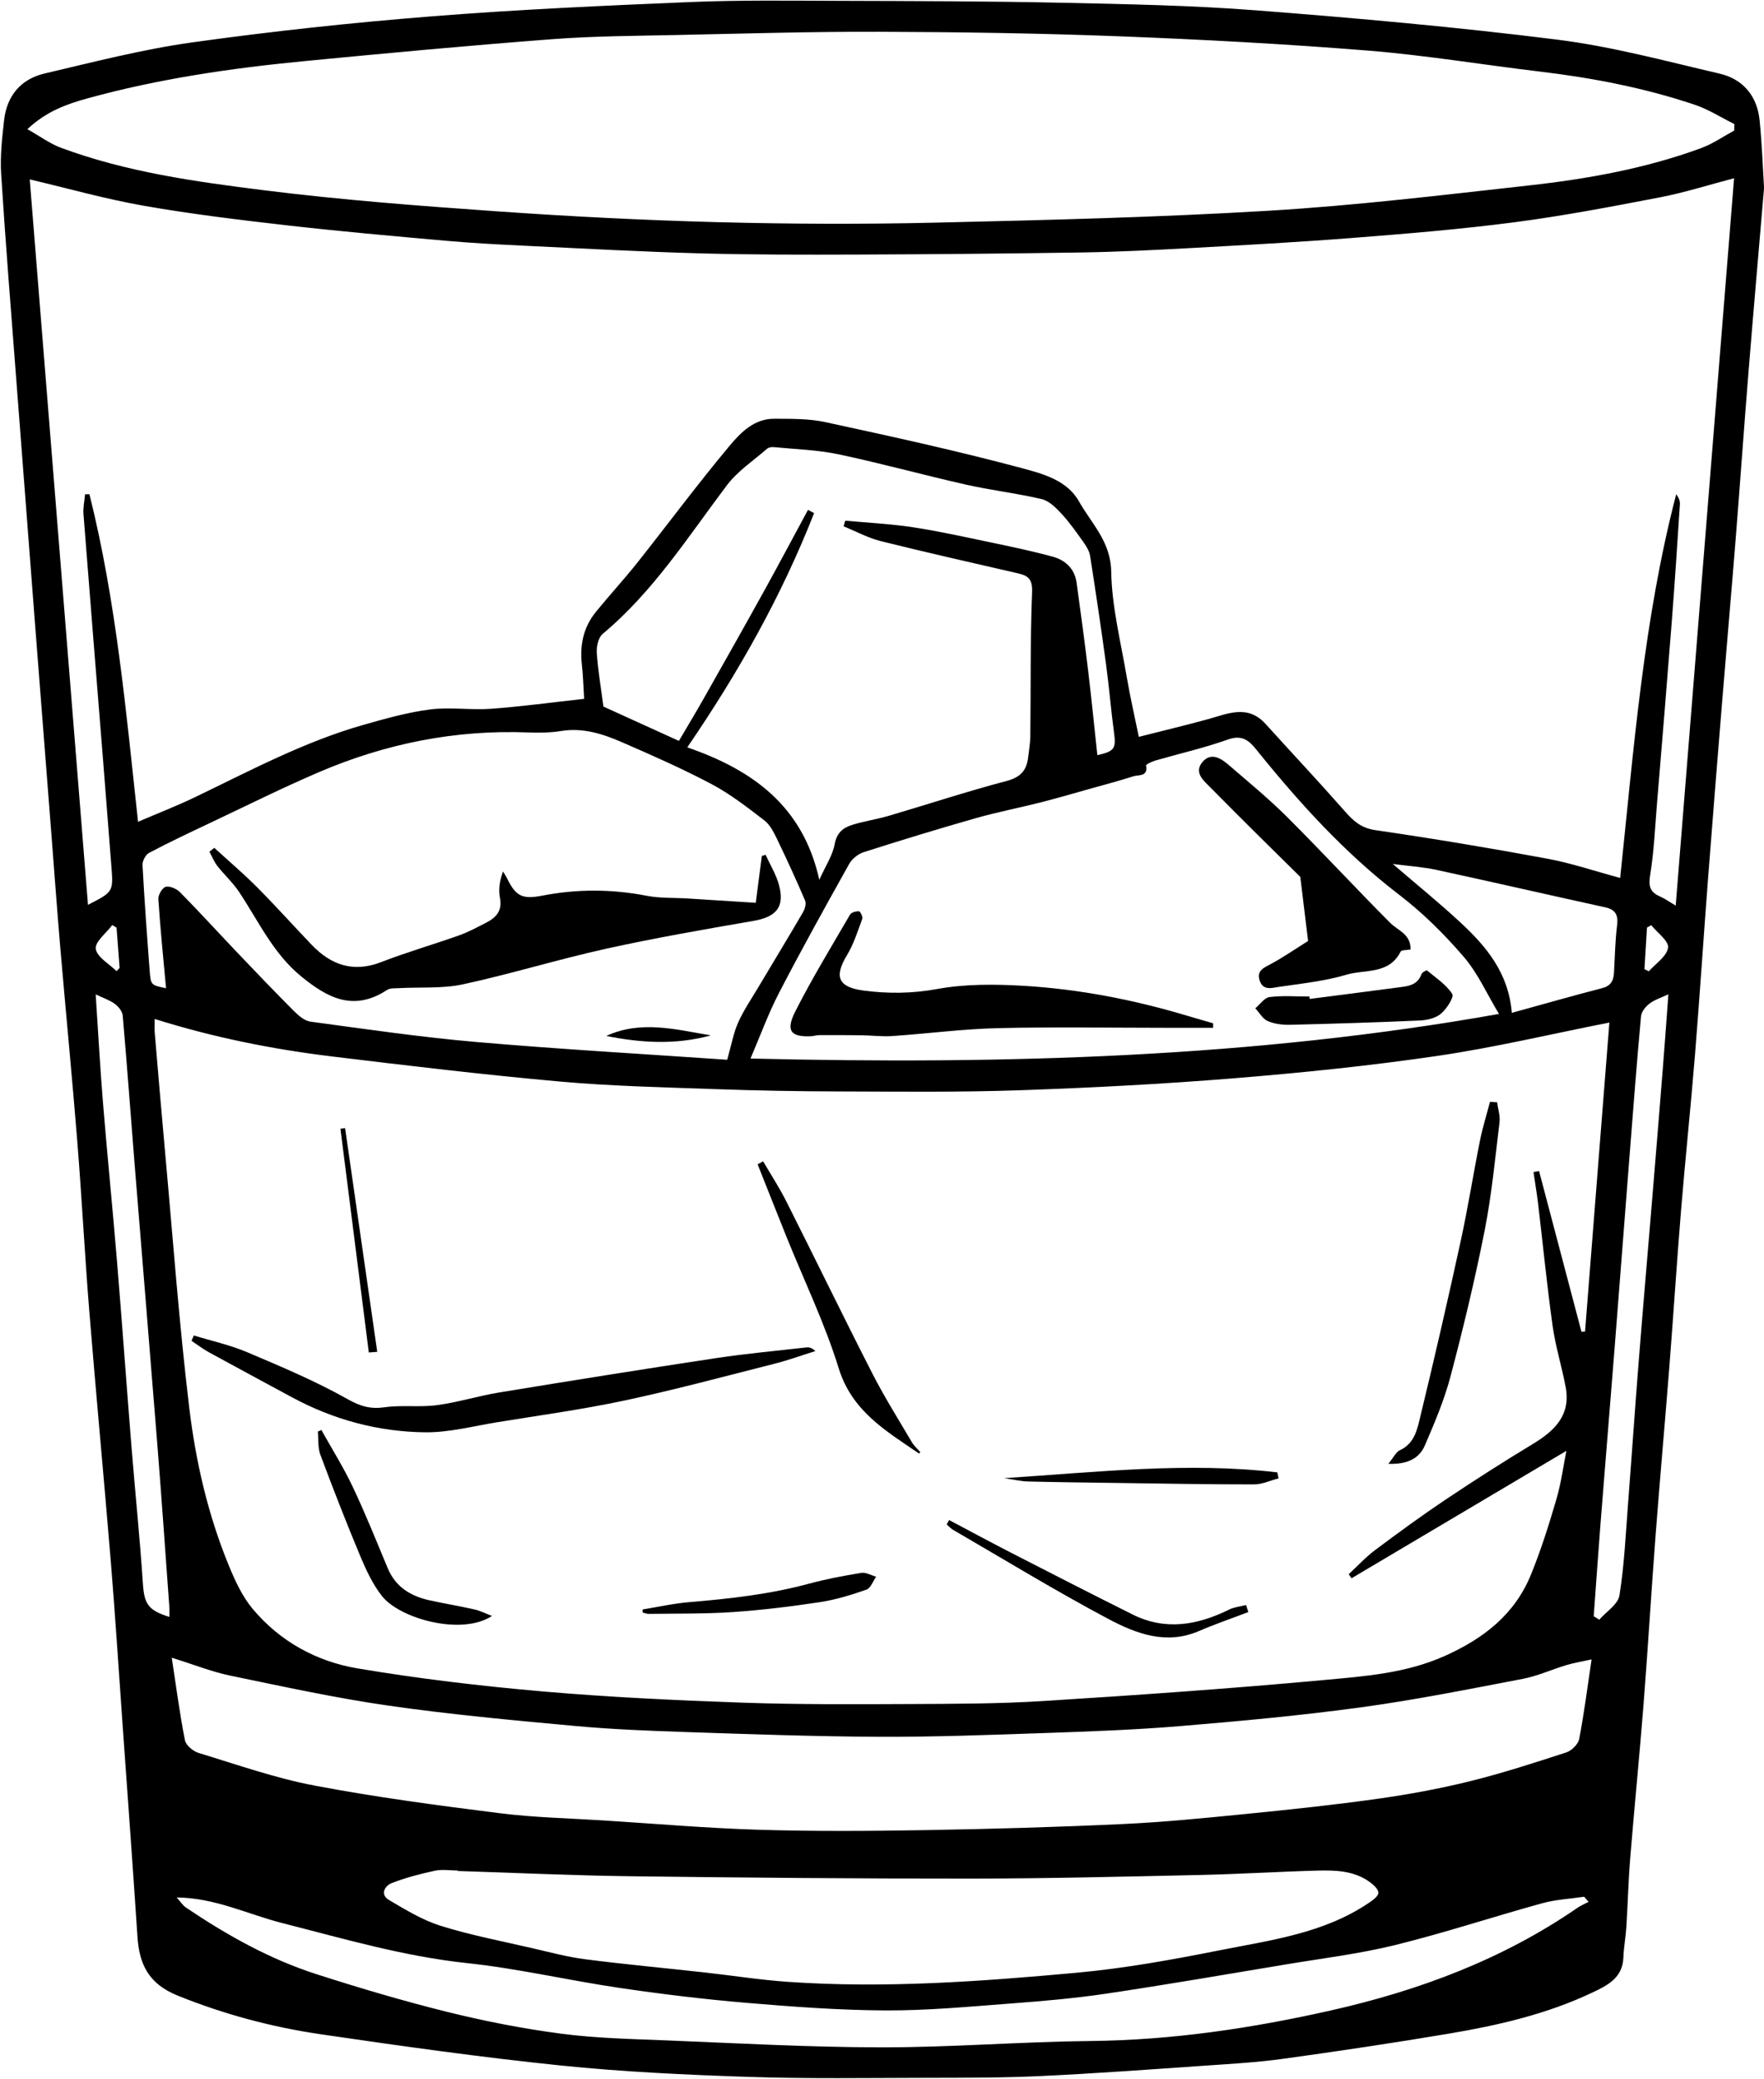 <?xml version="1.0" encoding="UTF-8"?><svg xmlns="http://www.w3.org/2000/svg" xmlns:xlink="http://www.w3.org/1999/xlink" height="2743.1" preserveAspectRatio="xMidYMid meet" version="1.0" viewBox="512.2 393.3 2328.0 2743.1" width="2328.0" zoomAndPan="magnify"><g id="change1_1"><path d="M 2691.355 1614.082 C 2689.488 1615.16 2687.645 1616.242 2685.781 1617.32 C 2684.656 1635.582 2683.527 1653.832 2682.402 1672.082 C 2684.324 1673.051 2686.242 1674.031 2688.16 1675 C 2697.262 1664.68 2712.008 1655.152 2713.594 1643.781 C 2714.812 1635.09 2699.383 1624.07 2691.355 1614.082 Z M 666.008 1617.352 C 664.121 1616.211 662.23 1615.07 660.344 1613.93 C 652.457 1624.52 637.195 1636.25 638.602 1645.41 C 640.285 1656.34 656.242 1665.07 666.02 1674.762 C 667.367 1673.352 668.711 1671.941 670.055 1670.543 C 668.707 1652.812 667.359 1635.082 666.008 1617.352 Z M 2615.48 2526.012 C 2617.938 2527.531 2620.355 2529.051 2622.789 2530.559 C 2632.055 2519.922 2647.559 2510.281 2649.441 2498.461 C 2655.863 2458.371 2657.691 2417.531 2660.828 2376.941 C 2665.684 2314.293 2669.926 2251.59 2674.91 2188.949 C 2680.668 2116.461 2686.98 2044.02 2692.977 1971.551 C 2697.684 1914.582 2702.336 1857.602 2706.875 1800.609 C 2709.348 1769.512 2711.543 1738.383 2714 1705.301 C 2704.293 1709.91 2695.746 1712.5 2689.102 1717.602 C 2683.953 1721.543 2678.434 1728.359 2677.883 1734.344 C 2672.27 1795.672 2667.582 1857.082 2662.766 1918.473 C 2656.141 2003.051 2649.699 2087.652 2643.035 2172.223 C 2636.945 2249.32 2630.543 2326.379 2624.469 2403.48 C 2621.258 2444.301 2618.473 2485.172 2615.48 2526.012 Z M 638.484 1705.43 C 641.77 1754.93 644.301 1801.91 648.137 1848.793 C 653.824 1918.23 660.82 1987.562 666.559 2056.988 C 673.324 2138.871 679.156 2220.832 685.746 2302.73 C 690.574 2362.711 696.793 2422.582 700.758 2482.609 C 702.523 2509.34 707.227 2518.07 735.723 2526.871 C 735.723 2522.262 735.988 2518.023 735.684 2513.84 C 730.555 2443.473 725.68 2373.082 720.102 2302.75 C 710.219 2178.102 699.828 2053.492 689.797 1928.84 C 684.551 1863.684 679.836 1798.469 674.145 1733.34 C 673.668 1727.871 668.547 1721.5 663.781 1718 C 656.941 1712.973 648.445 1710.211 638.484 1705.43 Z M 2507.422 1729.781 C 2547.805 1718.652 2587.246 1707.41 2626.926 1697.07 C 2638.348 1694.094 2641.652 1687.02 2642.242 1676.77 C 2643.406 1656.02 2643.773 1635.164 2646.285 1614.57 C 2647.945 1600.812 2644.551 1593.59 2630.414 1590.5 C 2556.312 1574.281 2482.379 1557.23 2408.242 1541.199 C 2390.043 1537.266 2371.258 1536.086 2350.289 1533.336 C 2382.07 1560.672 2411.84 1584.762 2439.82 1610.762 C 2473.539 1642.109 2502.977 1676.73 2507.422 1729.781 Z M 2608.746 2902.84 C 2606.789 2900.602 2604.816 2898.359 2602.84 2896.121 C 2584.367 2898.871 2565.355 2899.781 2547.453 2904.711 C 2482.785 2922.539 2418.984 2943.691 2353.906 2959.75 C 2306.512 2971.441 2257.68 2977.359 2209.418 2985.398 C 2130.465 2998.562 2051.566 3012.172 1972.391 3023.961 C 1930.902 3030.141 1888.934 3033.781 1847.074 3036.93 C 1791.816 3041.082 1736.438 3046.379 1681.141 3046.129 C 1619.52 3045.859 1557.809 3041.238 1496.348 3036.039 C 1440.48 3031.301 1384.711 3024.508 1329.238 3016.32 C 1262.148 3006.422 1195.758 2990.82 1128.43 2983.672 C 1044.809 2974.789 964.922 2951.281 884.176 2930.723 C 838.922 2919.191 796.164 2897.562 745.34 2897.07 C 750.414 2902.66 753.367 2907.5 757.645 2910.391 C 811.441 2946.672 867.859 2978.371 929.773 2998.27 C 987.043 3016.68 1044.848 3033.828 1103.23 3048.27 C 1152.469 3060.449 1202.578 3070.23 1252.859 3076.828 C 1298.359 3082.801 1344.59 3083.801 1390.547 3085.629 C 1485.559 3089.422 1580.609 3094.77 1675.648 3094.852 C 1767.527 3094.93 1859.402 3087.418 1951.293 3086.488 C 2058.855 3085.402 2164.516 3069.652 2268.68 3046.141 C 2384.414 3020.039 2495.02 2978.969 2593.832 2910.859 C 2598.449 2907.668 2603.762 2905.488 2608.746 2902.84 Z M 1116.117 2862.141 C 1116.129 2861.918 1116.129 2861.699 1116.137 2861.473 C 1106.039 2861.473 1095.559 2859.75 1085.918 2861.84 C 1066.59 2866.02 1047.211 2871 1028.879 2878.25 C 1019.891 2881.801 1013.508 2893.301 1025.52 2900.379 C 1047.508 2913.363 1069.98 2927.062 1094.078 2934.578 C 1133.508 2946.891 1174.359 2954.68 1214.699 2964.008 C 1237.828 2969.359 1260.93 2975.59 1284.41 2978.609 C 1336.648 2985.32 1389.117 2990.16 1441.48 2995.949 C 1478.348 3000.031 1515.09 3005.859 1552.059 3008.43 C 1679.531 3017.262 1806.66 3007.961 1933.41 2996.371 C 1996.383 2990.609 2059.02 2979.238 2121.125 2966.922 C 2189.043 2953.441 2258.973 2944.602 2318.547 2904.32 C 2323.75 2900.793 2331.336 2895.379 2331.301 2890.891 C 2331.262 2885.93 2324.473 2879.961 2319.305 2876.293 C 2298.652 2861.641 2274.457 2860.98 2250.594 2861.629 C 2198.934 2863.031 2147.332 2866.281 2095.691 2867.402 C 1995.184 2869.59 1894.637 2872.102 1794.109 2872.168 C 1644.277 2872.27 1494.449 2870.98 1344.641 2869.082 C 1268.449 2868.121 1192.289 2864.539 1116.117 2862.141 Z M 2490.426 1731.211 C 2474.664 1705.043 2462.613 1677.59 2443.934 1655.859 C 2418.375 1626.133 2389.953 1597.871 2358.855 1574.082 C 2286.469 1518.699 2226.285 1452 2169.535 1381.594 C 2159.828 1369.559 2150.469 1362.805 2132.695 1369.137 C 2101.488 1380.266 2068.949 1387.609 2037.059 1396.836 C 2032.5 1398.164 2024.473 1401.949 2024.73 1403.332 C 2027.555 1418.484 2014.93 1415.422 2008.047 1417.617 C 1989.223 1423.652 1970.062 1428.711 1951.02 1434.043 C 1929.371 1440.117 1907.777 1446.465 1885.98 1452 C 1857.43 1459.254 1828.418 1464.828 1800.098 1472.875 C 1750.551 1486.992 1701.27 1502.07 1652.188 1517.723 C 1644.801 1520.086 1636.75 1526.414 1632.988 1533.133 C 1601.488 1589.461 1570.137 1645.902 1540.43 1703.18 C 1526.25 1730.5 1515.707 1759.703 1502.637 1790.09 C 1838 1798.141 2166.82 1788.891 2490.426 1731.211 Z M 1960.41 1389.75 C 1983.148 1384.805 1985.254 1380.742 1982.41 1360.02 C 1978.332 1330.102 1975.988 1299.945 1971.91 1270.047 C 1965.395 1222.172 1958.289 1174.391 1950.797 1126.645 C 1949.781 1120.223 1945.738 1113.871 1941.844 1108.371 C 1932.711 1095.566 1923.629 1082.555 1912.961 1071.055 C 1905.691 1063.191 1896.648 1054.168 1886.902 1051.879 C 1854.016 1044.109 1820.219 1040.254 1787.238 1032.832 C 1730.988 1020.156 1675.348 1004.727 1618.961 992.805 C 1590.988 986.898 1561.918 986.102 1533.32 983.297 C 1530.398 983.004 1526.48 983.723 1524.398 985.531 C 1506.379 1001.238 1485.566 1014.969 1471.449 1033.699 C 1420.078 1101.82 1374.18 1174.223 1307.59 1229.719 C 1301.859 1234.5 1299.23 1246.402 1299.789 1254.691 C 1301.359 1277.98 1305.34 1301.125 1308.551 1325.652 C 1339.758 1339.844 1373.281 1355.09 1408.168 1370.945 C 1418.93 1352.617 1430.25 1333.902 1441.008 1314.875 C 1467.59 1267.906 1494.141 1220.918 1520.277 1173.707 C 1540.031 1138.012 1559.137 1101.969 1578.527 1066.09 C 1581.219 1067.531 1583.898 1068.934 1586.59 1070.371 C 1543.949 1179.004 1487.129 1280.289 1419.219 1379.469 C 1505.91 1409.387 1571.977 1457.188 1593.461 1554.266 C 1601.828 1535.645 1611.051 1522.023 1613.75 1507.203 C 1616.551 1491.828 1625.188 1485.277 1637.488 1481.551 C 1653.109 1476.805 1669.43 1474.406 1685.098 1469.812 C 1737 1454.547 1788.438 1437.605 1840.707 1423.801 C 1859.07 1418.945 1867.117 1409.848 1869.074 1392.629 C 1870.145 1383.273 1871.859 1373.898 1871.953 1364.52 C 1872.656 1301.234 1871.77 1237.914 1874.277 1174.723 C 1874.961 1157.688 1869.312 1153 1855.805 1149.879 C 1795.359 1135.926 1734.828 1122.363 1674.648 1107.359 C 1657.711 1103.133 1641.867 1094.438 1625.52 1087.812 C 1626.25 1085.32 1626.977 1082.832 1627.699 1080.355 C 1657.238 1083.09 1686.977 1084.508 1716.258 1088.922 C 1750.188 1094.031 1783.777 1101.508 1817.398 1108.539 C 1845.578 1114.426 1873.836 1120.297 1901.594 1127.879 C 1918.242 1132.422 1930.457 1143.789 1933.004 1162.117 C 1938.355 1200.633 1943.543 1239.188 1948.195 1277.797 C 1952.625 1314.598 1956.258 1351.473 1960.41 1389.75 Z M 738.863 2580.711 C 745.035 2620.961 749.508 2655.562 756.293 2689.699 C 757.617 2696.34 767.051 2704.18 774.281 2706.371 C 824.977 2721.762 875.367 2739.59 927.219 2749.422 C 1007.941 2764.73 1089.59 2775.551 1171.148 2785.828 C 1216.898 2791.602 1263.258 2792.551 1309.348 2795.48 C 1377.719 2799.82 1446.039 2805.73 1514.48 2807.77 C 1587.379 2809.949 1660.398 2809.461 1733.34 2808.211 C 1820.246 2806.73 1907.184 2804.238 1994 2800.199 C 2048.891 2797.641 2103.664 2792.129 2158.352 2786.699 C 2215.785 2780.992 2273.219 2774.891 2330.379 2766.852 C 2371.129 2761.121 2411.824 2753.641 2451.762 2743.781 C 2494.855 2733.148 2537.211 2719.379 2579.457 2705.621 C 2586.434 2703.34 2594.961 2694.828 2596.289 2687.953 C 2602.785 2654.359 2607.066 2620.352 2612.66 2582.941 C 2598.207 2586.16 2588.48 2587.711 2579.145 2590.531 C 2559.949 2596.332 2541.363 2604.898 2521.801 2608.629 C 2450.855 2622.172 2379.93 2636.422 2308.414 2646.18 C 2229.312 2656.969 2149.695 2664.293 2070.113 2670.922 C 2011.055 2675.84 1951.758 2677.98 1892.512 2680.043 C 1819.438 2682.57 1746.32 2685.34 1673.23 2685.062 C 1588.75 2684.73 1504.258 2681.68 1419.809 2678.879 C 1370.039 2677.223 1320.18 2675.289 1270.617 2670.738 C 1188.578 2663.199 1106.43 2655.641 1024.93 2643.941 C 954.852 2633.879 885.465 2618.719 816.078 2604.352 C 791.902 2599.34 768.629 2589.98 738.863 2580.711 Z M 1471.898 1791.691 C 1477.539 1771.902 1480.16 1756.422 1486.379 1742.543 C 1493.746 1726.082 1504.098 1710.941 1513.367 1695.363 C 1532.879 1662.582 1552.707 1629.992 1571.93 1597.051 C 1574.438 1592.742 1576.477 1585.793 1574.758 1581.762 C 1563.02 1554.285 1550.559 1527.098 1537.551 1500.191 C 1533.297 1491.387 1528.379 1481.551 1520.949 1475.863 C 1498.68 1458.793 1476.25 1441.223 1451.609 1428.156 C 1413.031 1407.707 1372.918 1390.027 1332.828 1372.605 C 1307.641 1361.66 1281.57 1353.246 1252.918 1357.859 C 1238.75 1360.129 1224.039 1360.367 1209.641 1359.797 C 1113.238 1355.957 1020.961 1374.488 932.719 1412.359 C 883.781 1433.344 836.059 1457.188 787.895 1479.945 C 761.355 1492.492 734.789 1505.043 708.852 1518.758 C 704.289 1521.156 699.996 1529.496 700.285 1534.852 C 702.797 1581.391 706.207 1627.902 709.727 1674.402 C 711.145 1693.211 711.566 1693.184 731.336 1697.32 C 727.77 1658.062 723.758 1618.879 721.164 1579.602 C 720.801 1574.133 726.59 1564.441 731.051 1563.434 C 736.641 1562.172 745.473 1566.211 750.004 1570.812 C 775.73 1596.98 800.469 1624.133 825.785 1650.703 C 850.336 1676.473 874.922 1702.203 900.086 1727.363 C 906.156 1733.422 914.145 1740.359 921.992 1741.422 C 994.863 1751.223 1067.707 1761.953 1140.918 1768.27 C 1252.57 1777.91 1364.508 1784.254 1471.898 1791.691 Z M 548.328 563.742 C 565.367 573.34 578.121 582.883 592.441 588.215 C 679.027 620.422 770.184 633.027 860.93 644.395 C 963.078 657.184 1065.938 664.992 1168.68 672.207 C 1265.379 678.98 1362.289 683.906 1459.188 686.453 C 1554.211 688.93 1649.379 689.316 1744.41 687.137 C 1891.832 683.742 2039.348 680.16 2186.516 671.375 C 2301.16 664.547 2415.477 650.723 2529.699 638.027 C 2607.047 629.445 2683.715 615.75 2757.148 588.77 C 2772.484 583.141 2786.289 573.449 2800.816 565.645 C 2800.906 562.766 2801 559.887 2801.109 557.008 C 2783.578 548.332 2766.766 537.535 2748.383 531.371 C 2682.051 509.148 2613.656 496.008 2544.207 487.723 C 2468.594 478.715 2393.312 466.148 2317.496 460.059 C 2208.273 451.293 2098.738 445.402 1989.223 441.195 C 1884.059 437.152 1778.746 435.605 1673.488 435.234 C 1584.027 434.938 1494.539 437.598 1405.078 439.496 C 1350.238 440.66 1295.27 440.863 1240.629 445.035 C 1131.48 453.34 1022.449 463.453 913.488 473.992 C 816.984 483.312 721.133 497.32 627.461 523.156 C 600.434 530.633 573.734 539.953 548.328 563.742 Z M 2723.672 1588.23 C 2749.562 1265.652 2775.18 946.348 2800.703 628.504 C 2767.172 637.27 2735.48 647.422 2703.035 653.676 C 2639.051 665.988 2574.918 678.242 2510.32 686.641 C 2439.414 695.887 2367.973 701.719 2296.641 707.309 C 2224.551 712.957 2152.316 716.816 2080.117 720.801 C 2033.699 723.348 1987.246 725.672 1940.793 726.41 C 1841.898 727.961 1742.988 728.828 1644.09 729.199 C 1575.27 729.438 1506.43 729.531 1437.648 727.648 C 1360.457 725.543 1283.32 721.336 1206.168 717.645 C 1170.961 715.965 1135.73 714.102 1100.629 711 C 1031.18 704.836 961.711 698.691 892.453 690.812 C 828.957 683.559 765.391 675.918 702.477 664.898 C 651.578 656.004 601.598 641.809 551.449 630.035 C 576.922 947.219 602.574 1266.668 628.32 1587.262 C 661.762 1570.102 661.805 1570.102 659.211 1536.602 C 655.672 1490.871 652.125 1445.137 648.473 1399.438 C 639.75 1290.219 630.863 1181.035 622.387 1071.812 C 621.715 1063.156 623.703 1054.277 624.453 1045.512 C 626.379 1045.477 628.309 1045.438 630.234 1045.422 C 665.625 1186.996 678.559 1332.242 694.383 1477.691 C 721.285 1466.141 745.742 1456.672 769.305 1445.34 C 842.203 1410.273 913.727 1371.977 992.035 1349.719 C 1020.969 1341.508 1050.258 1333.238 1079.961 1329.438 C 1106.328 1326.078 1133.609 1330.527 1160.277 1328.57 C 1200.566 1325.617 1240.68 1320.117 1283.098 1315.445 C 1282.109 1299.852 1281.77 1284.867 1280.09 1270.027 C 1277.18 1244.32 1282.238 1220.824 1298.641 1200.672 C 1316.508 1178.691 1335.789 1157.836 1353.398 1135.668 C 1393.996 1084.508 1432.891 1031.949 1474.77 981.879 C 1489.449 964.309 1507.41 945.742 1533.82 945.871 C 1556.41 945.98 1579.598 945.574 1601.461 950.316 C 1687.879 969.051 1774.367 987.895 1859.754 1010.762 C 1887.605 1018.215 1920.18 1026.539 1936.18 1054.945 C 1952.66 1084.234 1978 1107.746 1978.684 1147.352 C 1979.477 1194.043 1991.418 1240.609 1999.281 1287.117 C 2003.617 1312.605 2009.469 1337.852 2015.133 1365.609 C 2047.543 1357.379 2076.758 1350.383 2105.734 1342.465 C 2132.219 1335.25 2158.629 1322.277 2182.453 1348.613 C 2217.445 1387.258 2253.141 1425.277 2287.578 1464.402 C 2298.688 1477.047 2308.895 1485.996 2327.203 1488.672 C 2402.98 1499.746 2478.559 1512.316 2553.84 1526.285 C 2586.25 1532.285 2617.77 1543.027 2650.383 1551.809 C 2668.375 1381.445 2681.168 1211.375 2724.336 1045.422 C 2727.785 1049.867 2729.504 1054.352 2729.207 1058.746 C 2725.793 1110.754 2722.434 1162.801 2718.391 1214.77 C 2712.137 1295.129 2705.438 1375.445 2698.809 1455.785 C 2696.281 1486.441 2694.988 1517.297 2690.008 1547.566 C 2687.59 1562.141 2689.398 1570.359 2702.797 1576.152 C 2709.07 1578.871 2714.738 1582.992 2723.672 1588.23 Z M 716.352 1737.883 C 716.352 1744.871 715.945 1750.504 716.418 1756.051 C 720.828 1808.113 725.199 1860.172 729.938 1912.199 C 740.238 2025.25 748.441 2138.562 762.004 2251.223 C 770.535 2322.09 786.715 2392.199 814.043 2458.77 C 822.316 2478.922 831.852 2499.742 845.629 2516.23 C 881.57 2559.23 929.898 2585.699 984.035 2594.809 C 1064.539 2608.359 1145.879 2618.031 1227.238 2625.109 C 1315.16 2632.762 1403.469 2636.902 1491.688 2640 C 1565.801 2642.602 1640.039 2642.152 1714.219 2641.84 C 1772.746 2641.59 1831.398 2641.5 1889.781 2637.82 C 2013.031 2630.062 2136.258 2621.5 2259.23 2610.172 C 2313.195 2605.191 2367.715 2601.379 2419.094 2578.301 C 2470.145 2555.371 2511.098 2523.711 2532.504 2471.398 C 2545.758 2439.031 2556.293 2405.43 2566.148 2371.832 C 2572.516 2350.223 2575.414 2327.602 2579.402 2307.75 C 2484.223 2364.191 2390.008 2420.062 2295.789 2475.941 C 2294.59 2474.121 2293.375 2472.301 2292.172 2470.469 C 2303.727 2459.801 2314.449 2448.051 2326.961 2438.68 C 2357.453 2415.859 2388.234 2393.363 2419.852 2372.172 C 2457.832 2346.742 2496.387 2322.09 2535.496 2298.449 C 2564.156 2281.121 2585.324 2260.441 2578.496 2223.789 C 2573.457 2196.742 2565.062 2170.242 2561.242 2143.059 C 2553.766 2089.621 2548.523 2035.879 2542.156 1982.281 C 2540.477 1968.109 2538.059 1954.02 2535.992 1939.902 C 2538.449 1939.422 2540.883 1938.941 2543.34 1938.461 C 2561.996 2009.211 2580.656 2079.973 2599.332 2150.723 C 2600.883 2150.609 2602.453 2150.5 2604.02 2150.379 C 2614.816 2013.219 2625.613 1876.062 2636.133 1742.57 C 2559.23 1757.75 2484.703 1775.531 2409.184 1786.602 C 2320.133 1799.652 2230.422 1808.852 2140.707 1816.129 C 2046.527 1823.773 1952.07 1828.699 1857.633 1831.941 C 1778.398 1834.66 1699.02 1833.723 1619.707 1833.5 C 1565.438 1833.359 1511.148 1832.402 1456.918 1830.473 C 1388.277 1828.023 1319.469 1826.562 1251.117 1820.441 C 1150.77 1811.461 1050.668 1799.504 950.641 1787.371 C 872.086 1777.852 794.59 1762.422 716.352 1737.883 Z M 2840.273 641.035 C 2832.855 728.645 2825.879 808.207 2819.457 887.809 C 2813.605 960.395 2808.512 1033.055 2802.715 1105.68 C 2797.031 1176.77 2790.773 1247.824 2784.98 1318.934 C 2778.613 1397.078 2772.301 1475.219 2766.305 1553.379 C 2760.359 1630.949 2755.32 1708.59 2749.047 1786.141 C 2743.492 1854.32 2736.332 1922.371 2730.719 1990.551 C 2725.09 2058.969 2720.734 2127.48 2715.363 2195.922 C 2709.496 2270.57 2702.777 2345.16 2697.074 2419.82 C 2691.41 2494 2687.035 2568.27 2681.223 2642.441 C 2675.906 2710.129 2669.133 2777.699 2663.633 2845.379 C 2661.18 2875.359 2660.457 2905.488 2658.578 2935.531 C 2657.691 2949.23 2655.125 2962.852 2654.609 2976.559 C 2653.594 3003.629 2632.941 3013.418 2613.34 3022.699 C 2553.23 3051.18 2488.875 3065.922 2423.762 3076.859 C 2351.156 3089.062 2278.312 3099.93 2205.395 3110 C 2171.121 3114.719 2136.445 3116.672 2101.895 3119.051 C 2029.73 3124.02 1957.57 3129.359 1885.352 3132.75 C 1835.02 3135.121 1784.547 3134.98 1734.148 3135.07 C 1656.148 3135.219 1578.098 3136.43 1500.18 3133.84 C 1417.32 3131.082 1334.301 3127.25 1251.879 3118.758 C 1146.16 3107.859 1040.797 3093.012 935.609 3077.609 C 870.969 3068.148 808.199 3051.371 746.973 3026.688 C 708.348 3011.121 696.027 2985.602 693.586 2948.57 C 687.438 2855.191 680.559 2761.852 673.93 2668.488 C 668.871 2597.258 664.355 2525.992 658.52 2454.82 C 649.477 2344.57 639.031 2234.441 630.102 2124.18 C 624.059 2049.543 620.234 1974.711 614.254 1900.062 C 607.441 1814.973 599.152 1730.012 591.867 1644.961 C 587.531 1594.352 583.891 1543.691 579.945 1493.047 C 572.879 1402.375 565.766 1311.719 558.762 1221.027 C 550.266 1111.105 541.809 1001.164 533.445 891.223 C 526.648 801.82 519.375 712.441 513.73 622.949 C 512.246 599.398 514.965 575.406 517.613 551.82 C 521.223 519.727 539.738 497.633 570.82 490.344 C 635.578 475.156 700.328 458.398 766.051 449.223 C 870.797 434.59 976.148 423.273 1081.59 414.895 C 1195.309 405.871 1309.391 400.742 1423.398 395.996 C 1488.969 393.285 1554.711 394.207 1620.359 394.41 C 1717.539 394.707 1814.738 394.836 1911.891 396.902 C 1998.227 398.746 2084.73 400.336 2170.789 407.016 C 2303.32 417.297 2435.852 429.105 2567.699 445.664 C 2639.695 454.707 2710.512 473.918 2781.438 490.418 C 2812.441 497.633 2831.195 519.836 2834.406 552.023 C 2837.633 584.156 2838.723 616.508 2840.273 641.035"/><path d="M 767.945 2155.5 C 791.441 2162.711 815.754 2168 838.266 2177.531 C 883.281 2196.609 928.617 2215.699 971.109 2239.602 C 988.094 2249.16 1001.27 2252.891 1019.949 2250.23 C 1042.559 2247.012 1066.121 2250.5 1088.781 2247.461 C 1116.621 2243.738 1143.781 2235.172 1171.551 2230.621 C 1266.789 2215.012 1362.102 2199.781 1457.52 2185.352 C 1496.949 2179.398 1536.738 2175.801 1576.379 2171.281 C 1579.91 2170.879 1583.57 2171.641 1588.32 2176.07 C 1570.352 2181.691 1552.602 2188.16 1534.379 2192.77 C 1468.68 2209.43 1403.172 2227.09 1336.922 2241.23 C 1281.141 2253.129 1224.469 2260.852 1168.129 2270.031 C 1136.609 2275.16 1104.922 2283.629 1073.379 2283.289 C 1011.301 2282.621 952.035 2266.609 897.012 2236.789 C 860.672 2217.09 824.219 2197.602 787.98 2177.719 C 779.957 2173.32 772.621 2167.66 764.973 2162.578 C 765.965 2160.219 766.953 2157.859 767.945 2155.5"/><path d="M 2344.371 2324.867 C 2351.68 2316 2354.598 2309.27 2359.551 2306.988 C 2379.75 2297.707 2382.84 2278.047 2387.074 2260.637 C 2405.543 2184.469 2423.109 2108.066 2439.809 2031.496 C 2449.441 1987.438 2456.457 1942.828 2465.309 1898.598 C 2468.781 1881.277 2474.102 1864.332 2478.582 1847.207 C 2481.688 1847.375 2484.789 1847.531 2487.91 1847.715 C 2489.102 1856.551 2492.203 1865.617 2491.148 1874.188 C 2485.34 1922.02 2480.797 1970.176 2471.473 2017.367 C 2458.719 2081.816 2443.309 2145.828 2426.535 2209.359 C 2418.25 2240.695 2405.422 2271.008 2392.5 2300.855 C 2385.055 2318.039 2369.336 2325.758 2344.371 2324.867"/><path d="M 1519.301 1925.695 C 1529.48 1943.141 1540.602 1960.125 1549.684 1978.121 C 1587.84 2053.816 1624.844 2130.102 1663.418 2205.582 C 1679.254 2236.559 1697.859 2266.148 1715.52 2296.18 C 1718.441 2301.137 1723.02 2305.109 1726.789 2309.496 C 1725.781 2310.406 1725.008 2311.277 1724.895 2311.203 C 1681.566 2281.457 1636.668 2255.66 1619.07 2198.801 C 1600.691 2139.414 1573.305 2082.82 1549.988 2024.949 C 1537.215 1993.25 1524.703 1961.438 1512.074 1929.676 C 1514.48 1928.352 1516.895 1927.02 1519.301 1925.695"/><path d="M 1161.5 2525.609 C 1121.449 2552.02 1039.77 2529.23 1016.301 2499.352 C 1004.148 2483.871 995.398 2465.16 987.727 2446.82 C 969.215 2402.578 951.805 2357.859 935.012 2312.941 C 931.531 2303.629 932.652 2292.59 931.652 2282.352 C 933.211 2281.629 934.77 2280.91 936.328 2280.191 C 950.27 2305.211 965.594 2329.578 977.816 2355.422 C 994.406 2390.469 1008.859 2426.559 1023.781 2462.379 C 1034.238 2487.52 1054.352 2499.609 1079.5 2505.078 C 1099.07 2509.328 1118.852 2512.609 1138.379 2517.031 C 1145.93 2518.738 1153.031 2522.398 1161.5 2525.609"/><path d="M 2159.652 2520.484 C 2137.883 2528.785 2115.797 2536.324 2094.426 2545.543 C 2051.418 2564.102 2011.668 2549.031 1975.367 2529.793 C 1905.648 2492.832 1838.207 2451.531 1769.883 2411.914 C 1766.793 2410.125 1764.344 2407.215 1761.586 2404.824 C 1762.648 2402.902 1763.707 2400.984 1764.781 2399.062 C 1792.062 2413.484 1819.207 2428.172 1846.648 2442.266 C 1899.977 2469.613 1953.305 2496.953 2006.926 2523.684 C 2050.465 2545.383 2092.809 2537.711 2134.504 2517.113 C 2141.223 2513.793 2149.238 2513.113 2156.656 2511.203 C 2157.652 2514.293 2158.66 2517.383 2159.652 2520.484"/><path d="M 1360.27 2517.039 C 1380.793 2513.738 1401.211 2509.098 1421.859 2507.379 C 1475.043 2502.961 1527.832 2497.059 1579.562 2483.098 C 1602.309 2476.957 1625.594 2472.559 1648.852 2468.77 C 1654.949 2467.77 1661.902 2471.988 1668.453 2473.82 C 1664.277 2479.711 1661.266 2488.949 1655.699 2490.891 C 1635.77 2497.848 1615.254 2504.188 1594.445 2507.348 C 1556.266 2513.141 1517.801 2517.867 1479.281 2520.488 C 1442.441 2523 1405.367 2522.309 1368.398 2522.867 C 1365.703 2522.91 1362.98 2521.68 1360.27 2521.039 C 1360.27 2519.711 1360.27 2518.371 1360.27 2517.039"/><path d="M 1837.328 2343.793 C 1961.18 2335.703 2079.43 2322.32 2197.883 2336.133 C 2198.434 2338.781 2198.988 2341.434 2199.555 2344.082 C 2188.746 2346.863 2177.949 2352.012 2167.129 2352.012 C 2106.445 2352.062 2045.762 2350.914 1985.062 2350.094 C 1946.281 2349.562 1907.5 2349.133 1868.73 2348.172 C 1859.77 2347.941 1850.852 2345.742 1837.328 2343.793"/><path d="M 998.926 2177.93 C 986.449 2079.539 973.973 1981.148 961.492 1882.762 C 963.543 1882.48 965.59 1882.191 967.641 1881.91 C 981.781 1980.32 995.922 2078.73 1010.059 2177.129 C 1006.352 2177.398 1002.641 2177.66 998.926 2177.93"/><path d="M 795.051 1512.086 C 813.949 1529.379 833.523 1545.98 851.57 1564.109 C 876.129 1588.789 899.359 1614.789 923.453 1639.945 C 949.156 1666.777 978.48 1677.098 1015.309 1662.805 C 1049.066 1649.703 1084.008 1639.688 1118.148 1627.527 C 1130.457 1623.16 1142.098 1616.781 1153.789 1610.812 C 1167.094 1604.02 1175.383 1594.934 1171.961 1577.82 C 1169.816 1567.121 1171.559 1555.66 1176.043 1543.266 C 1177.84 1546.305 1179.879 1549.227 1181.422 1552.391 C 1192.91 1576.047 1201.789 1580.199 1227.512 1575.191 C 1273.578 1566.23 1319.539 1566.359 1365.793 1575.328 C 1383.414 1578.738 1401.855 1577.777 1419.914 1578.891 C 1448.699 1580.684 1477.469 1582.539 1509.59 1584.582 C 1512.398 1562.984 1515.004 1542.871 1517.625 1522.762 C 1519.27 1522.238 1520.906 1521.73 1522.551 1521.219 C 1528.543 1534.375 1536.426 1547.023 1540.172 1560.805 C 1548.156 1590.25 1536.797 1603.23 1506.184 1608.52 C 1441.324 1619.738 1376.398 1630.984 1312.145 1645.172 C 1248.781 1659.188 1186.547 1678.43 1123.129 1692.152 C 1096 1698.02 1067.098 1695.633 1039.02 1697.184 C 1033.559 1697.488 1027.02 1696.918 1022.887 1699.633 C 977.598 1729.492 942.355 1708.129 910.426 1682.324 C 872.902 1652 853.441 1608.855 827.637 1570.113 C 819.469 1557.848 808.199 1547.684 799.074 1536 C 794.699 1530.387 792.008 1523.469 788.555 1517.137 C 790.719 1515.457 792.887 1513.766 795.051 1512.086"/><path d="M 1450.219 1759.523 C 1403.988 1772.32 1358.094 1769.445 1312.258 1760.277 C 1358.285 1739.176 1404.363 1751.852 1450.219 1759.523"/><path d="M 2113.23 1749.539 C 2092.344 1749.539 2071.445 1749.539 2050.57 1749.539 C 1976.441 1749.527 1902.297 1748.219 1828.215 1750.008 C 1782.074 1751.121 1736.09 1757.254 1689.988 1760.402 C 1676.375 1761.336 1662.621 1759.574 1648.914 1759.379 C 1630.414 1759.121 1611.902 1759.121 1593.387 1759.211 C 1589.668 1759.223 1585.961 1760.52 1582.227 1760.676 C 1555.543 1761.754 1548.789 1753.379 1562.039 1727.359 C 1584.117 1684.016 1609.465 1642.336 1633.98 1600.254 C 1635.703 1597.27 1641.875 1595.559 1645.816 1595.805 C 1647.566 1595.895 1651.094 1603.145 1650.121 1605.777 C 1644.094 1622.098 1638.816 1639.133 1629.883 1653.875 C 1612.719 1682.215 1618.383 1695.906 1651.652 1700.34 C 1684.168 1704.668 1715.84 1704.398 1748.91 1698.355 C 1785.551 1691.652 1824.121 1691.887 1861.574 1694.027 C 1936.199 1698.316 2009.395 1712.668 2081.066 1734.23 C 2091.746 1737.445 2102.496 1740.465 2113.203 1743.59 C 2113.203 1745.574 2113.219 1747.555 2113.23 1749.539"/><path d="M 2373.793 1646.16 C 2368.578 1647.18 2361.762 1646.672 2360.613 1648.973 C 2345.422 1679.5 2313.613 1672.176 2289.129 1679.457 C 2260.426 1687.992 2230.027 1691.078 2200.215 1695.492 C 2191.055 1696.848 2178.879 1700.969 2174.551 1686.941 C 2170.531 1673.863 2180.129 1670.281 2189.613 1665.199 C 2206.23 1656.254 2221.844 1645.406 2238.52 1634.949 C 2235.227 1607.914 2232.168 1582.734 2228.25 1550.473 C 2192.641 1515.168 2150.828 1474.332 2109.871 1432.648 C 2101.266 1423.895 2087.27 1413.059 2099.035 1398.93 C 2110.148 1385.621 2123.27 1393.629 2133.684 1402.629 C 2159.609 1425.09 2186.262 1446.848 2210.512 1471.023 C 2256.652 1517.035 2300.914 1564.922 2346.906 1611.09 C 2357.176 1621.387 2373.996 1625.613 2373.793 1646.16"/><path d="M 2240.652 1711.441 C 2279.109 1706.461 2317.578 1701.598 2356.02 1696.438 C 2368.906 1694.723 2382.66 1694.273 2388.238 1678.582 C 2389.027 1676.316 2394.758 1673.27 2395.488 1673.883 C 2407.258 1683.625 2420.758 1692.516 2428.781 1704.895 C 2431.422 1708.953 2421.43 1724.555 2413.879 1730.926 C 2406.945 1736.773 2395.621 1739.441 2386.074 1739.875 C 2328.988 1742.426 2271.844 1744.199 2214.711 1745.543 C 2204.852 1745.781 2194.156 1744.484 2185.281 1740.637 C 2178.629 1737.742 2174.242 1729.582 2168.844 1723.781 C 2175.078 1718.602 2180.867 1709.801 2187.625 1708.969 C 2204.91 1706.836 2222.633 1708.25 2240.176 1708.25 C 2240.34 1709.324 2240.488 1710.383 2240.652 1711.441"/></g></svg>